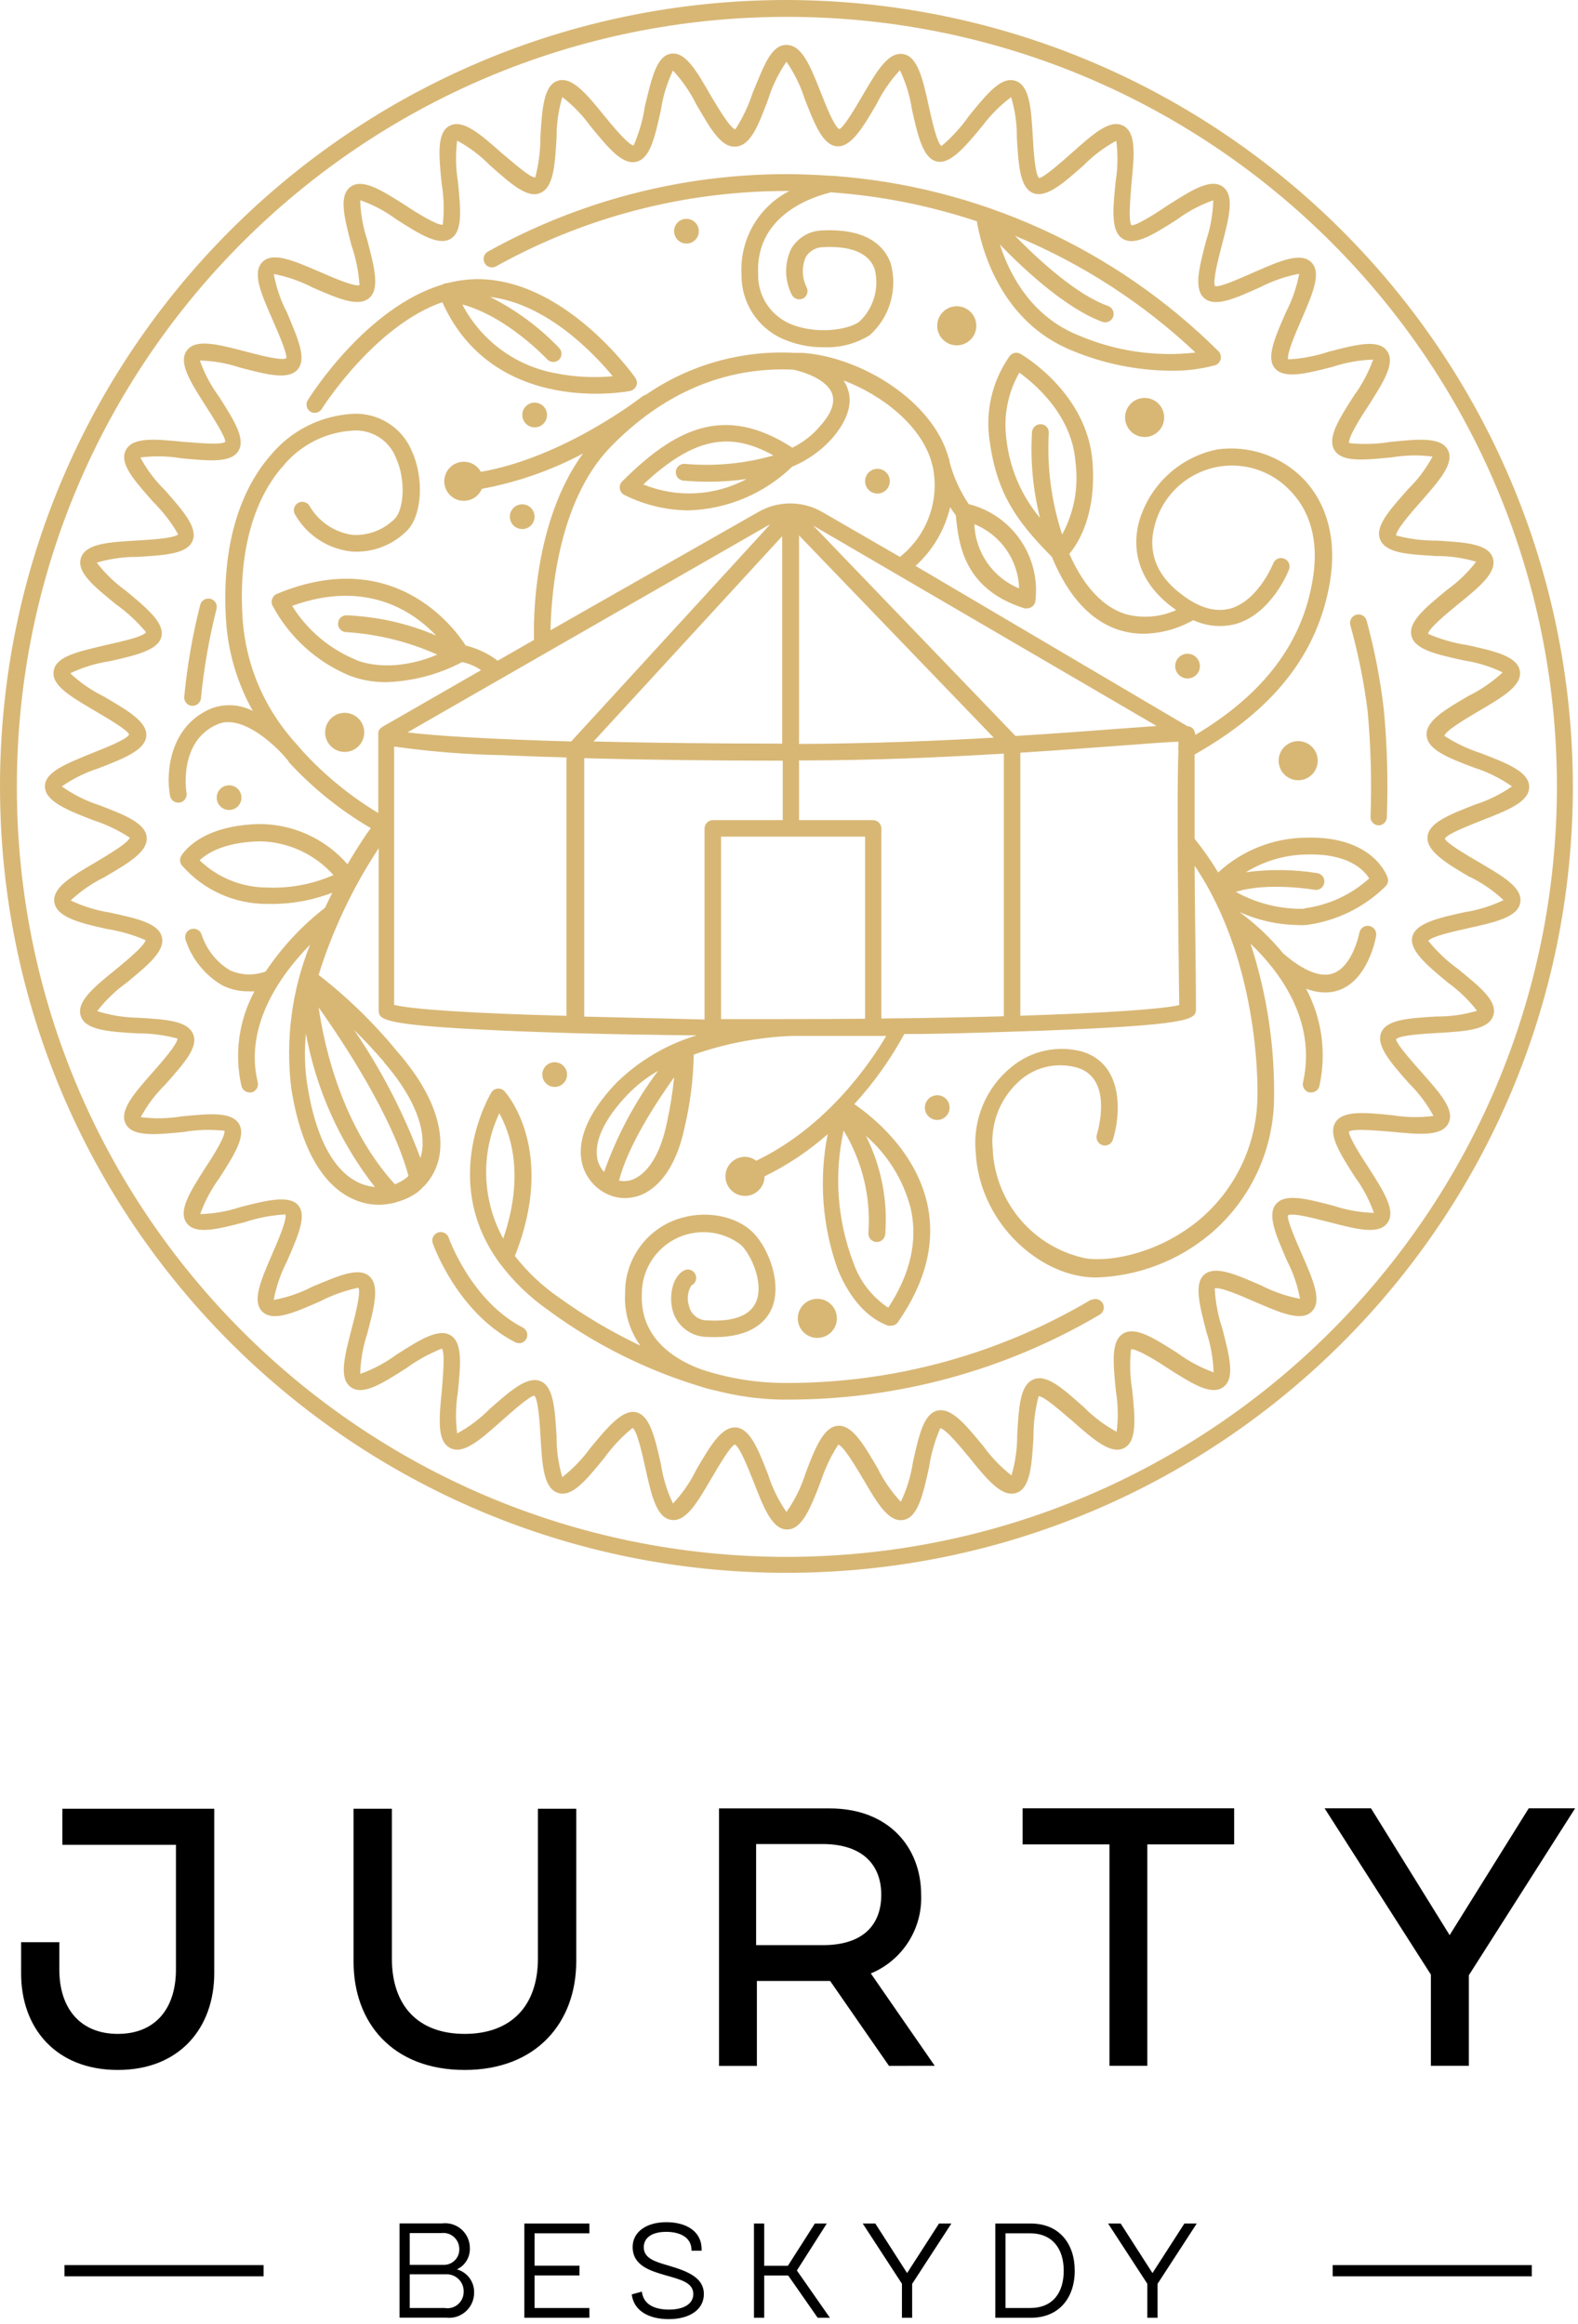 <svg width="239" height="352" viewBox="0 0 239 352" fill="none" xmlns="http://www.w3.org/2000/svg">
<g clip-path="url(#clip0_70_4)">
<path d="M119.113 0C53.328 0 0 53.329 0 119.112C0 184.896 53.328 238.225 119.113 238.225C184.897 238.225 238.225 184.896 238.225 119.112C238.113 53.374 184.851 0.112 119.113 0ZM224.323 124.302C228.39 122.72 231.606 121.461 231.606 119.198C231.606 116.935 228.39 115.658 224.323 114.093C222.361 113.463 220.489 112.575 218.759 111.455C218.98 110.638 222.06 108.835 223.864 107.763C227.607 105.568 230.551 103.849 230.194 101.637C229.836 99.425 226.484 98.642 222.23 97.706C220.185 97.4 218.188 96.826 216.291 96.005C216.394 95.171 219.15 92.908 220.801 91.546C224.204 88.807 226.79 86.646 226.093 84.502C225.395 82.358 221.957 82.137 217.585 81.882C215.511 81.898 213.445 81.636 211.442 81.099C211.442 80.265 213.773 77.594 215.185 75.994C218.044 72.744 220.29 70.192 219.303 68.183C218.316 66.175 214.862 66.482 210.523 66.941C208.476 67.275 206.391 67.333 204.329 67.112C204.159 66.295 206.03 63.3 207.222 61.513C209.553 57.855 211.391 54.962 210.063 53.142C208.736 51.321 205.418 52.188 201.215 53.278C199.24 53.936 197.186 54.326 195.106 54.435C194.834 53.652 196.247 50.402 197.097 48.462C198.799 44.48 200.211 41.332 198.611 39.733C197.012 38.133 193.864 39.511 189.899 41.247C187.959 42.098 184.795 43.544 184.029 43.34C183.637 42.609 184.522 39.188 185.067 37.129C186.156 32.926 187.024 29.608 185.203 28.281C183.382 26.953 180.49 28.791 176.831 31.122C175.129 32.279 172.067 34.236 171.369 34.117C170.858 33.454 171.216 29.931 171.369 27.821C171.794 23.499 172.135 20.079 170.11 19.041C168.085 18.003 165.55 20.3 162.316 23.176C160.717 24.588 158.062 26.937 157.365 26.971C156.769 26.392 156.548 22.869 156.429 20.76C156.174 16.421 155.969 12.983 153.808 12.252C151.647 11.52 149.503 14.192 146.764 17.543C145.581 19.245 144.179 20.783 142.595 22.121C141.897 21.644 141.148 18.207 140.689 16.148C139.753 11.894 138.987 8.525 136.758 8.185C134.529 7.844 132.827 10.72 130.649 14.447C129.56 16.301 127.757 19.381 127.11 19.552C126.361 19.194 125.068 15.927 124.302 13.97C122.72 9.972 121.461 6.806 119.113 6.806C116.764 6.806 115.709 9.972 114.008 14.038C113.369 15.998 112.483 17.869 111.37 19.602C110.553 19.381 108.75 16.301 107.661 14.498C105.499 10.72 103.798 7.776 101.603 8.134C99.408 8.491 98.693 11.911 97.672 16.097C97.366 18.142 96.793 20.139 95.971 22.036C95.137 21.934 92.874 19.177 91.513 17.526C88.773 14.124 86.578 11.537 84.468 12.235C82.358 12.932 82.102 16.369 81.847 20.743C81.857 22.815 81.594 24.881 81.064 26.886C80.214 26.886 77.661 24.554 75.96 23.159C72.71 20.283 70.157 18.054 68.15 19.024C66.141 19.994 66.448 23.482 66.89 27.804C67.234 29.864 67.292 31.958 67.06 34.032C66.261 34.169 63.249 32.331 61.462 31.139C57.804 28.808 54.911 26.971 53.09 28.298C51.269 29.625 52.137 32.943 53.226 37.146C53.902 39.096 54.313 41.128 54.451 43.187C53.669 43.459 50.418 42.047 48.479 41.196C44.497 39.495 41.349 38.082 39.749 39.682C38.15 41.281 39.528 44.429 41.264 48.394C42.115 50.351 43.544 53.601 43.357 54.264C42.625 54.673 39.205 53.771 37.146 53.226C32.943 52.137 29.625 51.269 28.298 53.09C26.97 54.911 28.808 57.804 31.139 61.462C32.279 63.249 34.202 66.243 34.117 66.925C33.471 67.435 29.948 67.077 27.838 66.925C23.499 66.499 20.096 66.159 19.058 68.183C18.02 70.208 20.317 72.744 23.176 75.994C24.661 77.461 25.944 79.12 26.988 80.928C26.409 81.524 22.887 81.745 20.776 81.864C16.437 82.12 13 82.324 12.268 84.485C11.537 86.646 14.209 88.79 17.561 91.529C19.261 92.734 20.794 94.16 22.121 95.766C21.644 96.464 18.207 97.213 16.148 97.672C11.912 98.693 8.508 99.357 8.134 101.603C7.76 103.849 10.72 105.5 14.447 107.712C16.301 108.801 19.381 110.605 19.551 111.251C19.194 112 15.927 113.293 13.97 114.059C9.971 115.709 6.806 116.918 6.806 119.112C6.806 121.308 10.023 122.652 14.089 124.218C16.053 124.852 17.925 125.744 19.654 126.872C19.432 127.672 16.352 129.475 14.549 130.564C10.822 132.742 7.879 134.461 8.236 136.673C8.593 138.885 11.912 139.753 16.097 140.689C18.141 141.004 20.135 141.576 22.036 142.39C21.933 143.224 19.177 145.487 17.526 146.849C14.123 149.588 11.537 151.767 12.235 153.893C12.932 156.02 16.369 156.259 20.743 156.514C22.815 156.505 24.881 156.768 26.885 157.297C26.885 158.13 24.554 160.802 23.142 162.401C20.283 165.635 18.037 168.204 19.024 170.195C20.011 172.186 23.465 171.896 27.804 171.454C29.851 171.107 31.934 171.044 33.998 171.267C34.168 172.084 32.296 175.078 31.105 176.865C28.774 180.524 26.936 183.416 28.264 185.237C29.591 187.058 32.909 186.19 37.112 185.101C39.088 184.442 41.142 184.053 43.221 183.944C43.493 184.727 42.081 187.977 41.23 189.934C39.528 193.898 38.116 197.046 39.715 198.646C41.315 200.245 44.463 198.867 48.428 197.131C50.277 196.177 52.246 195.474 54.281 195.038C54.69 195.77 53.805 199.19 53.261 201.249C52.172 205.452 51.304 208.77 53.124 210.098C54.945 211.425 57.837 209.587 61.496 207.256C63.172 206.033 64.996 205.027 66.924 204.261C67.435 204.908 67.077 208.43 66.924 210.54C66.499 214.862 66.159 218.282 68.183 219.32C70.208 220.358 72.744 218.061 75.977 215.202C77.576 213.79 80.231 211.425 80.928 211.391C81.524 211.969 81.745 215.492 81.865 217.602C82.12 221.941 82.324 225.378 84.485 226.11C86.646 226.841 88.79 224.17 91.529 220.818C92.751 219.121 94.194 217.593 95.817 216.275C96.498 216.751 97.264 220.188 97.723 222.247C98.659 226.501 99.425 229.87 101.654 230.21C103.883 230.551 105.585 227.624 107.763 223.898C108.852 222.043 110.656 218.963 111.302 218.793C112.051 219.15 113.327 222.417 114.11 224.374C115.692 228.441 116.951 231.657 119.215 231.657C121.478 231.657 122.754 228.441 124.32 224.374C124.957 222.414 125.844 220.544 126.957 218.81C127.774 219.031 129.577 222.111 130.666 223.915C132.845 227.641 134.546 230.568 136.775 230.227C139.004 229.887 139.77 226.518 140.706 222.264C141.012 220.219 141.586 218.223 142.408 216.325C143.241 216.427 145.504 219.184 146.866 220.835C149.605 224.238 151.783 226.808 153.911 226.126C156.037 225.446 156.275 221.992 156.531 217.619C156.514 215.544 156.776 213.478 157.313 211.476C158.164 211.476 160.717 213.807 162.419 215.219C165.669 218.095 168.238 220.324 170.229 219.338C172.22 218.35 171.931 214.896 171.488 210.557C171.141 208.51 171.078 206.427 171.301 204.363C172.118 204.244 175.113 206.065 176.899 207.256C180.558 209.587 183.45 211.425 185.271 210.098C187.092 208.77 186.224 205.452 185.135 201.249C184.476 199.274 184.087 197.22 183.978 195.141C184.76 194.868 188.011 196.28 189.95 197.131C193.932 198.833 197.08 200.245 198.68 198.646C200.279 197.046 198.901 193.916 197.165 189.934C196.314 187.994 194.885 184.727 195.072 184.08C195.804 183.654 199.224 184.573 201.283 185.101C205.486 186.19 208.804 187.058 210.131 185.237C211.459 183.416 209.621 180.524 207.29 176.865C206.15 175.163 204.227 172.084 204.312 171.403C204.959 170.893 208.481 171.25 210.591 171.403C214.913 171.828 218.333 172.169 219.371 170.144C220.409 168.119 218.112 165.583 215.253 162.35C213.841 160.751 211.476 158.097 211.442 157.399C212.003 156.803 215.543 156.582 217.652 156.463C221.992 156.208 225.429 156.004 226.161 153.842C226.892 151.681 224.221 149.537 220.869 146.798C219.172 145.576 217.644 144.133 216.326 142.509C216.802 141.829 220.239 141.063 222.298 140.604C226.552 139.668 229.921 138.903 230.262 136.673C230.602 134.444 227.675 132.742 223.949 130.564C222.094 129.475 219.014 127.672 218.844 127.025C219.099 126.362 222.366 125.085 224.323 124.302ZM222.621 132.81C224.486 133.729 226.205 134.917 227.726 136.333C225.846 137.23 223.845 137.847 221.788 138.171C217.67 139.072 214.403 139.872 213.909 141.88C213.416 143.888 216.002 146.117 219.286 148.822C220.959 150.026 222.449 151.464 223.71 153.094C221.718 153.689 219.647 153.982 217.568 153.961C213.348 154.217 210.012 154.421 209.196 156.395C208.379 158.369 210.591 160.904 213.399 164.086C214.874 165.538 216.123 167.2 217.108 169.021C215.049 169.29 212.963 169.255 210.914 168.919C206.694 168.493 203.376 168.17 202.253 170.008C201.13 171.845 202.917 174.67 205.197 178.244C206.429 179.909 207.404 181.751 208.09 183.706C206.017 183.648 203.965 183.286 201.998 182.633C197.897 181.562 194.664 180.711 193.269 182.361C191.873 184.012 193.269 187.075 194.885 190.869C195.848 192.707 196.525 194.681 196.893 196.723C194.863 196.331 192.898 195.656 191.057 194.715C187.16 193.014 184.097 191.669 182.446 193.014C180.796 194.358 181.664 197.642 182.719 201.742C183.377 203.715 183.743 205.774 183.808 207.851C181.856 207.15 180.017 206.17 178.346 204.942C174.772 202.661 171.947 200.858 170.093 201.998C168.238 203.138 168.595 206.456 169.004 210.659C169.344 212.713 169.385 214.804 169.123 216.87C167.307 215.878 165.647 214.629 164.188 213.161C161.006 210.336 158.522 208.055 156.497 208.941C154.472 209.825 154.319 213.092 154.064 217.313C154.074 219.397 153.781 221.471 153.196 223.472C151.571 222.199 150.133 220.705 148.925 219.031C146.219 215.747 144.092 213.161 141.982 213.654C139.872 214.147 139.174 217.414 138.256 221.532C137.946 223.591 137.331 225.592 136.435 227.471C135.019 225.95 133.831 224.229 132.913 222.366C130.82 218.793 129.152 215.951 127.076 215.951H126.889C124.762 216.121 123.486 219.218 122.005 223.149C121.352 225.239 120.377 227.214 119.113 229.002C117.92 227.284 116.991 225.397 116.356 223.404C114.825 219.473 113.6 216.376 111.472 216.206H111.285C109.209 216.206 107.542 219.048 105.449 222.621C104.541 224.493 103.354 226.213 101.926 227.726C101.03 225.848 100.415 223.846 100.105 221.788C99.187 217.669 98.404 214.403 96.379 213.909C94.354 213.416 92.142 216.002 89.436 219.286C88.228 220.961 86.79 222.454 85.165 223.727C84.572 221.728 84.279 219.652 84.297 217.568C84.042 213.348 83.838 210.012 81.865 209.196C79.89 208.379 77.355 210.591 74.173 213.399C72.722 214.874 71.059 216.123 69.238 217.108C68.978 215.049 69.012 212.963 69.341 210.914C69.766 206.711 70.089 203.376 68.251 202.253C66.414 201.13 63.589 202.917 60.016 205.197C58.35 206.429 56.509 207.404 54.554 208.09C54.612 206.017 54.974 203.965 55.625 201.998C56.698 197.897 57.549 194.664 55.898 193.269C54.248 191.873 51.201 193.269 47.305 194.885C45.465 195.845 43.492 196.521 41.451 196.893C41.838 194.861 42.513 192.896 43.459 191.057C45.16 187.16 46.505 184.097 45.16 182.548C43.816 181 40.532 181.749 36.431 182.821C34.459 183.474 32.4 183.837 30.323 183.893C31.024 181.941 32.004 180.102 33.233 178.431C35.513 174.857 37.316 172.032 36.176 170.195C35.036 168.357 31.718 168.681 27.515 169.089C25.468 169.429 23.38 169.47 21.321 169.208C22.301 167.384 23.552 165.721 25.031 164.273C27.838 161.091 30.136 158.59 29.233 156.582C28.332 154.574 25.082 154.404 20.862 154.148C18.776 154.116 16.706 153.777 14.719 153.145C15.98 151.514 17.471 150.077 19.143 148.874C22.427 146.168 25.031 144.041 24.52 141.931C24.01 139.821 20.76 139.123 16.642 138.221C14.585 137.898 12.583 137.281 10.703 136.384C12.225 134.968 13.944 133.781 15.808 132.862C19.483 130.718 22.376 129.016 22.223 126.855C22.07 124.694 18.956 123.452 15.025 121.954C13.002 121.303 11.091 120.345 9.359 119.112C11.078 117.92 12.964 116.99 14.957 116.356C18.888 114.824 21.985 113.599 22.155 111.472C22.325 109.345 19.415 107.661 15.74 105.5C13.872 104.586 12.151 103.4 10.635 101.977C12.513 101.081 14.515 100.466 16.574 100.157C20.708 99.238 23.959 98.455 24.452 96.43C24.945 94.405 22.359 92.193 19.075 89.488C17.402 88.285 15.912 86.847 14.651 85.216C16.645 84.629 18.715 84.337 20.794 84.349C25.013 84.094 28.349 83.906 29.165 81.915C29.983 79.925 27.77 77.406 24.963 74.224C23.484 72.776 22.233 71.114 21.253 69.29C23.312 69.028 25.4 69.069 27.447 69.409C31.65 69.817 34.985 70.14 36.108 68.302C37.231 66.465 35.445 63.64 33.164 60.067C31.932 58.401 30.957 56.56 30.271 54.604C32.344 54.662 34.397 55.023 36.364 55.677C40.464 56.748 43.697 57.599 45.092 55.949C46.488 54.298 45.092 51.235 43.476 47.356C42.513 45.518 41.836 43.544 41.468 41.502C43.5 41.895 45.465 42.578 47.305 43.528C51.201 45.228 54.264 46.556 55.915 45.144C57.565 43.731 56.698 40.515 55.642 36.414C54.986 34.447 54.62 32.395 54.554 30.323C56.509 31.009 58.35 31.983 60.016 33.215C63.589 35.495 66.414 37.282 68.269 36.159C70.123 35.036 69.766 31.701 69.357 27.498C69.017 25.451 68.976 23.363 69.238 21.304C71.062 22.284 72.725 23.535 74.173 25.013C77.355 27.821 79.874 30.119 81.865 29.217C83.855 28.315 84.042 25.065 84.297 20.845C84.286 18.765 84.578 16.697 85.165 14.702C86.796 15.963 88.234 17.453 89.436 19.126C92.142 22.41 94.252 25.013 96.379 24.503C98.506 23.993 99.187 20.743 100.105 16.625C100.415 14.566 101.03 12.565 101.926 10.686C103.339 12.211 104.525 13.929 105.449 15.791C107.593 19.466 109.209 22.41 111.472 22.206C113.736 22.002 114.875 18.939 116.356 15.008C116.986 12.997 117.915 11.093 119.113 9.359C120.306 11.078 121.235 12.964 121.869 14.957C123.401 18.888 124.626 21.985 126.753 22.155C128.88 22.325 130.633 19.415 132.777 15.74C133.7 13.879 134.886 12.16 136.299 10.635C137.195 12.514 137.81 14.515 138.119 16.574C139.038 20.709 139.821 23.959 141.846 24.452C143.871 24.946 146.083 22.359 148.789 19.075C150.022 17.421 151.491 15.953 153.145 14.719C153.74 16.711 154.033 18.782 154.012 20.862C154.268 25.081 154.472 28.417 156.446 29.234C158.42 30.051 160.972 27.838 164.137 25.031C165.589 23.555 167.251 22.306 169.072 21.321C169.332 23.38 169.298 25.466 168.97 27.515C168.544 31.735 168.221 35.053 170.058 36.176C171.896 37.299 174.721 35.513 178.295 33.233C179.96 32 181.801 31.025 183.757 30.34C183.699 32.412 183.338 34.465 182.684 36.432C181.613 40.532 180.762 43.765 182.412 45.178C184.063 46.59 187.126 45.178 190.921 43.476C192.765 42.53 194.737 41.853 196.774 41.468C196.388 43.507 195.705 45.479 194.749 47.322C193.048 51.202 191.72 54.264 193.132 55.83C194.545 57.395 197.761 56.612 201.862 55.557C203.834 54.899 205.893 54.533 207.971 54.468C207.27 56.42 206.289 58.26 205.061 59.93C202.78 63.504 200.977 66.329 202.117 68.183C203.257 70.038 206.575 69.681 210.778 69.273C212.825 68.932 214.913 68.891 216.972 69.153C215.992 70.978 214.741 72.64 213.263 74.088C210.455 77.27 208.157 79.771 209.059 81.779C209.961 83.787 213.212 83.958 217.432 84.213C219.511 84.201 221.58 84.493 223.574 85.081C222.318 86.714 220.826 88.153 219.15 89.352C215.866 92.057 213.263 94.184 213.773 96.294C214.283 98.404 217.533 99.102 221.651 100.021C223.71 100.33 225.712 100.944 227.59 101.842C226.07 103.259 224.35 104.447 222.485 105.364C218.81 107.508 215.917 109.209 216.07 111.387C216.223 113.565 219.337 114.791 223.268 116.271C225.313 116.919 227.248 117.877 229.002 119.112C227.284 120.305 225.397 121.235 223.404 121.869C219.473 123.4 216.376 124.626 216.206 126.753C216.036 128.88 218.946 130.701 222.621 132.845V132.81ZM29.046 106.912H29.165C29.824 106.907 30.372 106.408 30.442 105.755C30.883 101.198 31.669 96.682 32.79 92.244C32.969 91.572 32.57 90.883 31.898 90.703C31.89 90.701 31.88 90.697 31.871 90.696C31.19 90.524 30.498 90.934 30.323 91.615C29.162 96.175 28.354 100.817 27.907 105.5C27.828 106.201 28.332 106.832 29.033 106.91C29.036 106.91 29.041 106.912 29.046 106.912ZM165.328 196.808C151.346 205.118 135.378 209.493 119.113 209.468C114.767 209.487 110.445 208.803 106.317 207.443C102.607 206.116 96.907 202.934 97.213 195.991C97.189 190.842 101.346 186.647 106.497 186.626C108.603 186.615 110.65 187.32 112.306 188.623C114.008 190.41 115.709 194.681 114.467 197.285C113.225 199.888 109.805 200.126 107.082 199.99C105.758 199.987 104.615 199.058 104.342 197.761C104.021 196.742 104.152 195.632 104.7 194.715C105.34 194.419 105.619 193.66 105.323 193.022C105.067 192.469 104.458 192.173 103.866 192.316C102.164 192.928 101.433 195.464 101.705 197.557C101.962 200.293 104.217 202.41 106.963 202.492C113.395 202.832 115.863 200.398 116.832 198.323C118.534 194.511 116.441 189.202 114.212 186.854C111.575 184.046 106.555 183.178 102.301 184.761C97.677 186.486 94.631 190.921 94.678 195.855C94.504 198.697 95.323 201.511 96.991 203.819C92.631 201.746 88.466 199.281 84.553 196.451C82.063 194.722 79.85 192.629 77.984 190.24C84.315 174.262 76.759 165.668 76.436 165.311C76.172 165.01 75.781 164.852 75.381 164.886C74.982 164.916 74.619 165.138 74.411 165.481C74.309 165.651 66.55 178.516 75.449 191.005C75.478 191.069 75.519 191.127 75.569 191.176C77.653 193.994 80.182 196.453 83.055 198.459C90.046 203.609 97.868 207.523 106.18 210.03C106.893 210.268 107.621 210.46 108.358 210.608C111.588 211.453 114.906 211.917 118.245 211.987H119.215C135.889 212.026 152.265 207.569 166.621 199.088C167.205 198.694 167.36 197.901 166.967 197.317C166.606 196.783 165.903 196.6 165.328 196.893V196.808ZM76.215 187.603C72.997 181.737 72.776 174.685 75.62 168.629C77.202 171.437 79.584 177.801 76.215 187.603ZM206.984 93.997C206.805 93.325 206.114 92.927 205.442 93.105C205.433 93.107 205.427 93.111 205.418 93.112C204.734 93.302 204.331 94.009 204.516 94.695C205.709 98.957 206.586 103.303 207.137 107.695C207.622 113.005 207.768 118.344 207.579 123.673C207.532 124.367 208.056 124.968 208.748 125.015C208.757 125.017 208.763 125.017 208.77 125.017C209.443 125.019 210.002 124.498 210.046 123.826C210.254 118.354 210.101 112.875 209.587 107.423C209.053 102.89 208.182 98.402 206.984 93.997ZM46.981 62.33C47.177 62.461 47.409 62.532 47.645 62.534C48.086 62.531 48.494 62.308 48.734 61.938C48.819 61.785 56.749 49.313 66.993 45.773C74.871 63.266 95.29 59.25 95.443 59.216C95.864 59.123 96.213 58.83 96.379 58.433C96.536 58.03 96.478 57.576 96.226 57.225C95.784 56.596 85.08 41.655 71.468 42.302C70.215 42.374 68.973 42.568 67.758 42.88C67.59 42.883 67.423 42.911 67.264 42.965C67.19 42.991 67.12 43.032 67.06 43.084C55.541 46.488 47.016 59.948 46.641 60.577C46.252 61.152 46.401 61.935 46.976 62.326L46.981 62.33ZM92.806 56.987C89.964 57.251 87.099 57.108 84.297 56.561C78.17 55.493 72.892 51.63 70.021 46.114C76.827 47.951 82.8 54.349 82.868 54.417C83.11 54.678 83.449 54.826 83.804 54.826C84.126 54.824 84.436 54.703 84.672 54.485C85.169 53.987 85.169 53.181 84.672 52.682C81.655 49.535 78.121 46.929 74.224 44.974C82.852 46.028 89.964 53.55 92.806 56.987ZM75.126 40.345C88.577 32.858 103.718 28.929 119.113 28.927H119.555C114.854 31.34 112.012 36.294 112.306 41.57C112.238 45.715 114.621 49.51 118.381 51.253C120.384 52.159 122.562 52.619 124.762 52.597C127.211 52.697 129.636 52.063 131.722 50.776C134.766 48.046 136 43.825 134.904 39.886C134.019 37.419 131.5 34.577 124.592 34.9C122.611 34.932 120.794 36.006 119.81 37.725C118.767 39.939 118.819 42.513 119.947 44.684C120.283 45.287 121.035 45.511 121.648 45.195C122.257 44.864 122.485 44.104 122.159 43.493C121.457 42.075 121.408 40.424 122.022 38.967C122.584 38.007 123.617 37.423 124.728 37.435C127.655 37.282 131.381 37.725 132.47 40.736C133.214 43.619 132.328 46.678 130.156 48.717C128.454 50.01 123.35 50.742 119.436 48.938C116.541 47.587 114.729 44.644 114.825 41.451C114.416 31.939 124.303 29.54 125.834 29.132C133.364 29.657 140.796 31.133 147.955 33.522C148.482 36.755 151.12 48.615 162.47 53.142C167.156 55.078 172.169 56.1 177.24 56.153C179.537 56.197 181.827 55.916 184.046 55.319C184.463 55.175 184.776 54.829 184.88 54.4C184.979 53.967 184.851 53.51 184.54 53.192C168.866 37.624 148.125 28.198 126.089 26.63C126.004 26.622 125.919 26.622 125.834 26.63C123.622 26.477 121.41 26.375 119.181 26.375C103.328 26.367 87.737 30.408 73.884 38.116C73.295 38.463 73.079 39.208 73.391 39.818C73.707 40.437 74.464 40.684 75.084 40.368C75.099 40.36 75.113 40.354 75.126 40.345ZM163.355 50.793C156.14 47.917 152.856 41.468 151.443 37.044C155.187 40.907 161.449 46.709 166.928 48.734C167.583 48.993 168.325 48.671 168.584 48.014C168.842 47.359 168.519 46.617 167.864 46.359C167.842 46.35 167.818 46.342 167.796 46.335C163.031 44.633 157.348 39.409 153.723 35.717C163.838 39.899 173.103 45.891 181.068 53.397C175.038 54.085 168.932 53.187 163.355 50.793ZM144.909 46.386C146.544 46.386 147.87 47.711 147.87 49.347C147.87 50.982 146.544 52.308 144.909 52.308C143.274 52.308 141.948 50.982 141.948 49.347C141.948 47.711 143.274 46.386 144.909 46.386ZM173.36 60.271C174.995 60.271 176.32 61.596 176.32 63.232C176.32 64.867 174.995 66.193 173.36 66.193C171.725 66.193 170.399 64.867 170.399 63.232C170.399 61.596 171.725 60.271 173.36 60.271ZM123.792 196.723C125.428 196.723 126.753 198.049 126.753 199.684C126.753 201.319 125.428 202.644 123.792 202.644C122.157 202.644 120.831 201.319 120.831 199.684C120.831 198.049 122.157 196.723 123.792 196.723ZM52.205 107.967C53.841 107.967 55.166 109.293 55.166 110.928C55.166 112.563 53.841 113.889 52.205 113.889C50.57 113.889 49.245 112.563 49.245 110.928C49.245 109.293 50.57 107.967 52.205 107.967ZM196.621 112.255C198.256 112.255 199.581 113.581 199.581 115.216C199.581 116.851 198.256 118.177 196.621 118.177C194.986 118.177 193.66 116.851 193.66 115.216C193.66 113.581 194.986 112.255 196.621 112.255ZM79.108 62.84C79.099 63.873 79.928 64.719 80.963 64.729C81.995 64.737 82.841 63.907 82.852 62.874C82.86 61.84 82.03 60.994 80.996 60.986H80.963C79.938 60.986 79.108 61.816 79.108 62.84ZM80.963 78.274C80.971 77.241 80.142 76.395 79.108 76.385C78.075 76.376 77.229 77.207 77.219 78.24C77.21 79.275 78.041 80.12 79.074 80.129H79.108C80.132 80.129 80.963 79.299 80.963 78.274ZM102.097 35.019C102.097 36.054 102.934 36.891 103.969 36.891C105.003 36.891 105.84 36.052 105.84 35.019C105.84 33.985 105.001 33.147 103.969 33.147H103.951C102.927 33.147 102.097 33.978 102.097 35.002V35.019ZM132.845 74.752C133.877 74.781 134.738 73.965 134.767 72.931C134.795 71.898 133.98 71.037 132.946 71.01C131.914 70.981 131.053 71.796 131.024 72.829V72.897C131.024 73.908 131.834 74.733 132.845 74.752ZM181.732 100.888C181.732 99.854 180.893 99.016 179.86 99.016C178.825 99.016 177.988 99.856 177.988 100.888C177.988 101.923 178.827 102.76 179.86 102.76H179.877C180.901 102.76 181.732 101.93 181.732 100.905V100.888ZM36.568 120.814C36.568 119.779 35.73 118.943 34.696 118.943C33.661 118.943 32.824 119.779 32.824 120.814C32.824 121.849 33.661 122.686 34.696 122.686C35.73 122.686 36.568 121.849 36.568 120.814ZM141.948 165.89C140.913 165.89 140.077 166.727 140.077 167.762C140.077 168.796 140.913 169.633 141.948 169.633C142.981 169.633 143.82 168.796 143.82 167.762C143.83 166.737 143.007 165.9 141.982 165.89H141.948ZM85.88 162.759C85.88 161.724 85.041 160.887 84.009 160.887C82.974 160.887 82.137 161.726 82.137 162.759C82.137 163.793 82.975 164.631 84.009 164.631H84.026C85.05 164.631 85.88 163.8 85.88 162.776V162.759ZM79.193 201.079C71.416 197.098 67.996 187.619 67.962 187.466C67.728 186.799 66.996 186.449 66.329 186.684C65.662 186.918 65.311 187.65 65.546 188.317C65.699 188.742 69.324 198.833 78.019 203.291C78.201 203.392 78.407 203.444 78.614 203.444C79.091 203.443 79.525 203.172 79.737 202.747C80.027 202.134 79.788 201.402 79.193 201.079ZM197.914 126.872C192.942 126.891 188.157 128.773 184.505 132.147C183.428 130.369 182.235 128.662 180.932 127.042V114.28C192.962 107.473 199.649 98.966 201.453 88.007C202.474 81.745 201.011 76.232 197.353 72.472C193.968 69.05 189.173 67.418 184.403 68.064C178.67 69.211 174.069 73.479 172.492 79.108C171.233 84.025 173.036 88.62 177.597 92.006C177.776 92.147 177.963 92.278 178.158 92.397C175.744 93.49 173.025 93.708 170.467 93.01C167.064 91.938 164.171 88.875 161.959 83.889C163.286 82.307 166.094 77.985 165.464 69.902C164.648 59.574 155.033 53.873 154.625 53.635C154.069 53.274 153.33 53.4 152.924 53.924C150.282 57.669 149.195 62.293 149.895 66.822C150.967 74.65 153.893 78.903 159.305 84.332C161.789 90.372 165.26 94.116 169.616 95.46C170.787 95.813 172.002 95.99 173.224 95.988C175.858 95.943 178.439 95.236 180.728 93.928C182.744 94.868 185.026 95.074 187.177 94.507C192.588 92.942 195.123 86.544 195.225 86.271C195.484 85.613 195.161 84.871 194.502 84.613C193.844 84.354 193.102 84.677 192.843 85.336C192.843 85.336 190.648 90.849 186.462 92.142C184.216 92.789 181.698 92.142 178.992 90.049C174.279 86.544 174.126 82.545 174.823 79.839C176.355 73.336 182.87 69.305 189.374 70.838C191.693 71.384 193.8 72.604 195.429 74.343C197.625 76.589 199.973 80.708 198.833 87.684C197.285 97.349 191.448 105.092 181.034 111.319C181.039 111.142 180.998 110.965 180.915 110.809C180.791 110.338 180.365 110.009 179.877 110.009L138.664 85.71C141.281 83.35 143.11 80.243 143.905 76.811C144.167 77.243 144.456 77.658 144.773 78.053V78.172C145.198 82.307 145.913 89.233 155.169 92.142C155.299 92.159 155.432 92.159 155.561 92.142C156.204 92.139 156.743 91.657 156.82 91.019C157.623 84.282 153.293 78 146.713 76.351C145.396 74.382 144.412 72.208 143.803 69.919C143.803 69.732 143.803 69.562 143.684 69.375C141.318 60.697 130.377 54.06 121.563 53.448H120.372C112.356 53.005 104.419 55.238 97.809 59.794C97.625 59.839 97.451 59.92 97.298 60.033C97.179 60.135 85.506 69.256 72.829 71.468C72.319 70.525 71.332 69.938 70.259 69.936C68.624 69.931 67.293 71.252 67.289 72.887C67.283 74.522 68.604 75.853 70.239 75.858C71.439 75.861 72.521 75.143 72.982 74.037C78.33 73.05 83.495 71.248 88.296 68.694C80.707 79.108 80.792 94.218 80.877 96.924L75.381 100.072C73.938 98.983 72.288 98.2 70.532 97.774C68.66 94.865 59.488 82.647 41.945 89.947C41.62 90.073 41.366 90.333 41.247 90.662C41.102 90.987 41.102 91.358 41.247 91.683C43.803 96.495 47.953 100.267 52.988 102.352C54.751 103.01 56.619 103.341 58.501 103.322C62.517 103.193 66.451 102.151 70.004 100.276C71.025 100.502 71.995 100.917 72.863 101.501L57.855 110.128L57.736 110.23C57.666 110.278 57.603 110.336 57.549 110.4C57.492 110.46 57.446 110.529 57.412 110.605C57.363 110.673 57.322 110.748 57.293 110.826V123.145C52.99 120.554 49.086 117.35 45.705 113.633C45.552 113.446 45.314 113.157 44.991 112.799C44.118 111.843 43.299 110.838 42.54 109.788C39.292 105.289 37.311 100 36.806 94.473C35.972 84.4 38.15 75.875 42.931 70.515C45.532 67.391 49.306 65.476 53.362 65.223C56.26 64.981 58.969 66.69 59.999 69.409C61.513 72.812 61.139 77.151 59.812 78.546C58.12 80.263 55.769 81.163 53.362 81.014C50.621 80.617 48.217 78.978 46.845 76.572C46.456 75.985 45.663 75.825 45.076 76.215C44.489 76.605 44.328 77.398 44.718 77.985C46.507 81.085 49.668 83.147 53.226 83.532C56.403 83.762 59.519 82.572 61.734 80.282C63.912 77.985 64.236 72.403 62.398 68.371C60.914 64.729 57.271 62.441 53.346 62.687C48.591 62.966 44.16 65.187 41.094 68.83C35.853 74.735 33.437 83.923 34.287 94.695C34.685 99.257 36.049 103.683 38.286 107.678C36.312 106.659 33.995 106.534 31.922 107.337C25.626 110.043 25.116 117.139 25.745 120.508C25.846 121.115 26.372 121.563 26.988 121.563H27.226C27.915 121.433 28.371 120.774 28.247 120.082C28.247 120.082 26.92 112.289 32.943 109.703C36.261 108.274 40.617 111.898 42.864 114.314L43.697 115.284V115.386C47.324 119.337 51.523 122.722 56.153 125.426C55.642 126.106 54.298 128.063 52.631 130.905C49.239 127 44.308 124.774 39.137 124.813C30.016 125.068 27.532 129.492 27.43 129.679C27.181 130.117 27.223 130.662 27.532 131.058C30.784 134.8 35.506 136.937 40.464 136.911H40.839C44.083 136.956 47.306 136.379 50.334 135.21C49.959 135.941 49.602 136.707 49.228 137.49C45.734 140.202 42.7 143.461 40.243 147.138C38.487 147.792 36.544 147.73 34.832 146.968C32.8 145.743 31.279 143.828 30.544 141.574C30.338 140.897 29.622 140.516 28.945 140.723C28.267 140.929 27.888 141.645 28.094 142.322C29.043 145.237 31.029 147.701 33.675 149.248C34.89 149.852 36.231 150.162 37.589 150.15C37.907 150.167 38.223 150.167 38.541 150.15C36.169 154.535 35.468 159.631 36.568 164.494C36.707 165.06 37.211 165.457 37.793 165.464H38.099C38.783 165.297 39.203 164.607 39.036 163.923L39.035 163.916C36.925 155.204 42.71 147.41 46.965 143.088C44.184 150.007 43.206 157.52 44.123 164.92C45.96 176.372 50.435 180.421 53.873 181.783C54.996 182.244 56.199 182.482 57.412 182.481C58.122 182.468 58.83 182.382 59.522 182.225C59.706 182.208 59.885 182.157 60.05 182.072C61.207 181.772 62.298 181.259 63.266 180.558C63.577 180.297 63.873 180.02 64.15 179.724L64.287 179.605C65.636 178.157 66.468 176.302 66.652 174.33C66.958 171.216 66.091 166.06 60.169 159.27C56.645 154.969 52.649 151.076 48.258 147.666C50.374 140.871 53.439 134.41 57.361 128.471V152.941C57.361 154.404 57.361 155.272 76.351 156.105C79.754 156.259 83.379 156.378 87.275 156.497C92.908 156.65 99.051 156.752 105.517 156.82C100.96 158.188 96.803 160.642 93.401 163.967C87.888 169.736 87.531 173.921 88.211 176.406C88.851 178.735 90.655 180.566 92.976 181.238C93.529 181.393 94.102 181.468 94.678 181.459C95.879 181.456 97.056 181.119 98.081 180.489C99.953 179.35 102.454 176.712 103.713 170.654C104.552 167.07 105.008 163.409 105.074 159.73C109.873 158.045 114.897 157.092 119.981 156.905H134.223C132.113 160.496 125.545 170.518 114.535 175.81C114.045 175.436 113.45 175.228 112.834 175.215C111.198 175.215 109.873 176.54 109.873 178.175C109.873 179.811 111.198 181.136 112.834 181.136C114.469 181.136 115.794 179.811 115.794 178.175C119.252 176.484 122.468 174.339 125.358 171.794C124.003 178.637 124.532 185.717 126.889 192.282C128.693 196.655 131.313 199.616 134.495 200.79C134.651 200.822 134.815 200.822 134.971 200.79C135.387 200.797 135.778 200.591 136.009 200.245C140.247 194.153 141.727 188.113 140.434 182.293C138.63 174.279 132.096 169.089 129.39 167.234C132.337 164.016 134.881 160.451 136.962 156.616C142.765 156.616 148.261 156.412 153.298 156.259C156.429 156.173 159.39 156.055 162.129 155.936C181.136 155.102 181.136 154.234 181.136 152.753C181.136 146.253 180.966 138.307 180.932 131.126C191.141 146.236 190.461 166.094 190.444 166.281C190.318 173.397 187.131 180.114 181.698 184.709C175.929 189.542 168.748 191.176 164.545 190.614C156.562 189.008 150.703 182.161 150.354 174.024C149.969 169.989 151.606 166.026 154.727 163.439C157.106 161.496 160.293 160.858 163.235 161.738C168.681 163.439 166.23 171.505 166.128 171.845C165.927 172.516 166.296 173.225 166.962 173.445C167.622 173.663 168.333 173.304 168.551 172.642C168.555 172.631 168.558 172.621 168.561 172.611C169.735 168.885 170.263 161.295 164.001 159.305C160.217 158.249 156.155 159.128 153.145 161.653C149.355 164.745 147.342 169.509 147.767 174.381C148.278 184.863 156.684 192.401 164.188 193.371C164.826 193.456 165.468 193.495 166.111 193.49C172.415 193.279 178.466 190.96 183.297 186.905C189.283 181.854 192.806 174.469 192.962 166.638C193.105 158.595 191.904 150.582 189.406 142.935C193.541 146.883 199.497 154.421 197.353 163.933C197.194 164.62 197.625 165.305 198.312 165.463C198.316 165.463 198.319 165.464 198.323 165.464H198.595C199.195 165.47 199.716 165.049 199.837 164.461C200.931 159.47 200.215 154.251 197.812 149.741C198.737 150.114 199.725 150.311 200.722 150.32C201.423 150.327 202.119 150.213 202.78 149.979C207.256 148.398 208.379 142.05 208.413 141.795C208.568 141.099 208.131 140.41 207.435 140.255C206.739 140.1 206.049 140.538 205.894 141.234C205.894 141.234 204.942 146.338 201.913 147.427C199.53 148.278 196.519 146.287 194.341 144.398C192.406 142.042 190.182 139.939 187.722 138.136C190.453 139.37 193.403 140.041 196.399 140.11C196.864 140.136 197.33 140.136 197.795 140.11C202.359 139.529 206.606 137.459 209.876 134.223C210.203 133.884 210.315 133.393 210.166 132.947C210.114 132.726 208.022 126.617 197.914 126.872ZM154.387 56.442C156.735 58.144 162.401 62.892 162.895 70.055C163.385 73.814 162.677 77.631 160.87 80.963C159.25 76.028 158.563 70.834 158.845 65.648C158.923 64.957 158.428 64.333 157.737 64.254C157.732 64.254 157.727 64.253 157.722 64.253C157.021 64.192 156.398 64.695 156.31 65.393C156.034 69.779 156.441 74.183 157.518 78.444C154.657 75.024 152.881 70.831 152.413 66.397C151.969 62.953 152.663 59.458 154.387 56.442ZM154.387 89.13C150.395 87.514 147.728 83.701 147.58 79.397C151.569 81.01 154.227 84.829 154.353 89.13H154.387ZM53.992 99.969C49.959 98.331 46.546 95.46 44.242 91.768C55.438 87.718 62.568 92.584 66.056 96.26C61.743 94.417 57.13 93.379 52.443 93.197C51.747 93.206 51.191 93.777 51.201 94.473V94.491C51.21 95.188 51.78 95.749 52.478 95.749C57.228 96.047 61.886 97.201 66.226 99.153C63.351 100.395 58.348 101.654 53.924 99.969H53.992ZM40.447 134.427C36.641 134.42 32.984 132.945 30.238 130.309C31.258 129.322 33.811 127.587 39.205 127.433H39.596C43.777 127.575 47.718 129.419 50.504 132.538C47.34 133.93 43.9 134.575 40.447 134.427ZM95.103 165.737C96.452 164.353 97.987 163.162 99.663 162.197C96.181 166.86 93.427 172.022 91.496 177.512C91.048 177.027 90.721 176.445 90.542 175.81C89.828 173.105 91.444 169.548 95.103 165.737ZM96.532 178.295C95.712 178.827 94.717 179.016 93.759 178.822C95.069 173.598 99.357 167.013 102.113 163.15C101.868 165.495 101.494 167.824 100.991 170.127C100.157 174.16 98.574 177.07 96.532 178.295ZM137.933 183.025C139.022 187.84 137.933 192.894 134.529 198.067C132.074 196.437 130.219 194.046 129.254 191.261C126.816 184.873 126.3 177.91 127.774 171.233C130.592 175.871 131.905 181.269 131.534 186.684C131.444 187.383 131.937 188.023 132.637 188.113H132.81C133.447 188.109 133.984 187.638 134.07 187.007C134.49 181.84 133.478 176.659 131.143 172.032C134.466 174.926 136.833 178.759 137.933 183.025ZM133.491 154.268V125.443C133.464 124.759 132.901 124.218 132.215 124.218H121.019V115.182C132.351 115.182 142.986 114.688 152.039 114.144V153.928C146.525 154.081 140.315 154.2 133.491 154.268ZM88.484 153.979V114.842C97.536 115.08 107.814 115.216 118.551 115.216V124.218H107.984C107.279 124.218 106.708 124.789 106.708 125.494V154.421C100.021 154.234 93.878 154.115 88.484 153.979ZM116.169 79.67L116.628 79.448L86.51 112.306C74.463 111.966 65.801 111.455 61.717 110.928L116.169 79.67ZM118.466 112.63C107.78 112.63 98.149 112.51 89.896 112.306L118.466 81.218V112.63ZM121.019 81.099L150.507 111.728C141.795 112.221 131.79 112.63 121.019 112.68V81.099ZM119.113 154.353H109.209V126.719H131.024V154.302C127.2 154.336 123.231 154.353 119.113 154.353ZM153.808 111.472L123.179 79.618L123.332 79.703L135.788 86.969L175.181 109.958L169.599 110.366C165.328 110.69 159.951 111.098 153.86 111.472H153.808ZM92.482 67.69C100.395 59.556 109.737 55.541 120.1 55.983C121.58 56.272 125.204 57.412 126.021 59.607C126.481 60.884 126.021 62.483 124.32 64.406C123.144 65.834 121.675 66.994 120.014 67.809C109.668 61.105 102.216 64.968 94.235 72.914C93.944 73.21 93.813 73.627 93.878 74.037C93.946 74.444 94.206 74.792 94.575 74.973C97.589 76.479 100.907 77.275 104.274 77.304C110.152 77.132 115.754 74.772 119.981 70.685C122.427 69.672 124.597 68.092 126.31 66.074C128.471 63.402 129.169 60.969 128.352 58.773C128.202 58.365 128.002 57.976 127.757 57.617C133.61 59.846 139.242 64.287 140.978 69.613C140.978 69.613 141.097 70.106 141.285 70.736C142.324 75.851 140.396 81.116 136.299 84.349L124.524 77.542C121.532 75.822 117.851 75.822 114.859 77.542L83.379 95.46C83.481 90.509 84.365 76.062 92.482 67.69ZM103.458 72.795C103.645 72.795 105.16 72.965 107.218 72.965C109.177 72.972 111.134 72.836 113.072 72.556C108.241 75.147 102.508 75.446 97.434 73.374C104.87 66.431 110.366 65.189 117.139 68.983C112.791 70.227 108.251 70.659 103.747 70.259C103.046 70.195 102.423 70.71 102.358 71.411C102.296 72.094 102.78 72.703 103.458 72.795ZM46.556 164.409C46.149 161.809 46.075 159.167 46.335 156.548C47.883 165.029 51.468 173.004 56.783 179.792C56.077 179.721 55.384 179.555 54.724 179.298C51.916 178.192 48.207 174.687 46.556 164.409ZM59.812 179.383C51.865 170.62 49.16 158.794 48.258 152.583C52.172 158.097 59.454 169.174 61.87 178.108L61.615 178.345C61.069 178.781 60.462 179.13 59.812 179.383ZM58.11 160.836C62.262 165.6 64.355 170.263 63.963 173.972C63.914 174.457 63.817 174.936 63.674 175.402C61.123 168.555 57.753 162.041 53.635 156.004C55.03 157.365 56.511 158.947 58.161 160.836H58.11ZM59.693 152.209V113.072C65.139 113.846 70.629 114.284 76.13 114.382C79.108 114.518 82.358 114.637 85.795 114.723V153.86C71.57 153.502 62.177 152.855 59.743 152.209H59.693ZM154.54 153.911V114.008C160.428 113.633 165.583 113.242 169.701 112.936C173.479 112.647 176.848 112.391 178.482 112.34V113.089C178.431 113.285 178.431 113.489 178.482 113.685C178.311 117.938 178.295 127.978 178.601 152.226C176.252 152.822 167.659 153.434 154.591 153.842L154.54 153.911ZM197.54 137.643C193.92 137.727 190.344 136.845 187.177 135.091C191.924 133.559 199.088 134.767 199.088 134.767C199.784 134.89 200.446 134.425 200.568 133.729C200.691 133.033 200.226 132.372 199.53 132.249C195.944 131.678 192.292 131.631 188.691 132.113C191.475 130.392 194.676 129.462 197.948 129.424C204.261 129.254 206.592 131.789 207.375 133.049C204.649 135.516 201.235 137.095 197.591 137.575L197.54 137.643ZM119.113 235.809C54.7 235.771 2.515 183.525 2.553 119.112C2.59 54.7 54.836 2.515 119.249 2.553C183.607 2.59 235.771 54.755 235.809 119.112C235.771 183.547 183.547 235.771 119.113 235.809Z" fill="#D8B775"/>
<path d="M201.845 343.078H231.998V344.779H201.845V343.078ZM9.768 343.078H39.921V344.779H9.768V343.078ZM174.551 344.286L169.736 336.782H167.83L173.769 345.903V351.059H175.317V345.92L181.256 336.782H179.384L174.551 344.286ZM156.123 336.782H150.746V351.059H156.123C160.377 351.059 162.776 348.064 162.776 343.929C162.776 339.794 160.394 336.782 156.123 336.782ZM156.004 349.578H152.294V338.262H156.004C159.407 338.262 161.109 340.611 161.109 343.929C161.109 347.247 159.475 349.578 156.004 349.578ZM137.388 344.286L132.573 336.782H130.667L136.606 345.903V351.059H138.154V345.92L144.092 336.782H142.221L137.388 344.286ZM125.222 336.782H123.418L119.334 343.18H115.744V336.782H114.195V351.059H115.744V344.66H119.385L123.844 351.059H125.698L120.695 343.895L125.222 336.782ZM101.348 343.18C99.238 342.568 97.503 342.074 97.503 340.372C97.503 338.943 98.728 338.041 100.906 338.041C103.084 338.041 104.734 338.943 104.734 340.798V340.9H106.266V340.679C106.266 337.956 103.935 336.578 100.923 336.578C97.911 336.578 95.818 338.041 95.818 340.339C95.818 343.129 98.456 343.946 100.77 344.61C103.084 345.273 105.007 345.716 105.007 347.468C105.007 348.898 103.645 349.817 101.332 349.817C99.017 349.817 97.435 348.966 97.213 347.094L95.682 347.519C95.988 349.986 98.234 351.263 101.297 351.263C104.36 351.263 106.606 349.885 106.606 347.451C106.606 345.018 104.224 344.031 101.348 343.18ZM79.415 351.059H89.267V349.578H80.963V344.643H87.769V343.163H80.963V338.262H89.267V336.782H79.415V351.059ZM69.205 343.725C70.45 343.141 71.223 341.867 71.162 340.491C71.168 338.424 69.498 336.743 67.43 336.736C67.272 336.736 67.115 336.746 66.959 336.765H60.51V351.042H67.588C69.671 351.276 71.55 349.779 71.784 347.696C71.801 347.547 71.81 347.397 71.808 347.247C71.853 345.615 70.779 344.162 69.205 343.725ZM62.058 338.228H66.839C68.163 338.058 69.373 338.994 69.543 340.318C69.554 340.405 69.561 340.49 69.562 340.577C69.637 341.861 68.657 342.966 67.372 343.041C67.341 343.043 67.313 343.044 67.282 343.044H62.058V338.228ZM67.452 349.578H62.058V344.473H67.469C68.885 344.37 70.117 345.432 70.221 346.847C70.227 346.941 70.229 347.034 70.226 347.128C70.236 348.491 69.14 349.604 67.777 349.614C67.668 349.616 67.559 349.609 67.452 349.595V349.578ZM216.717 312.892H222.469V299.177L238.566 273.891H231.538L219.559 293.102L207.648 273.891H200.62L216.717 299.074V312.892ZM154.881 279.353H168.034V312.892H173.769V279.353H186.922V273.891H154.881V279.353ZM141.574 312.892L131.892 298.904C136.675 296.92 139.718 292.168 139.515 286.993C139.515 279.863 134.665 273.907 125.647 273.907H108.903V312.909H114.638V300.044H125.732L134.648 312.909L141.574 312.892ZM124.558 294.616H114.519V279.302H124.558C130.735 279.302 133.475 282.535 133.475 286.993C133.475 291.451 130.82 294.616 124.643 294.616H124.558ZM87.276 297.066V273.959H81.473V296.641C81.473 303.771 77.458 308.059 70.379 308.059C63.3 308.059 59.352 303.771 59.352 296.641V273.959H53.55V297.135C53.55 306.391 59.472 313.521 70.379 313.521C81.286 313.521 87.276 306.289 87.276 297.066ZM32.45 298.853V273.959H9.444V279.421H26.648V298.309C26.648 304.213 23.534 308.059 17.851 308.059C12.167 308.059 8.985 304.213 8.985 298.309V294.174H3.199V298.921C3.199 307.157 8.44 313.521 17.851 313.521C27.26 313.521 32.45 307.089 32.45 298.853Z" fill="black"/>
</g>
<defs>
<clipPath id="clip0_70_4">
<rect width="238.566" height="351.263" fill="white"/>
</clipPath>
</defs>
</svg>
